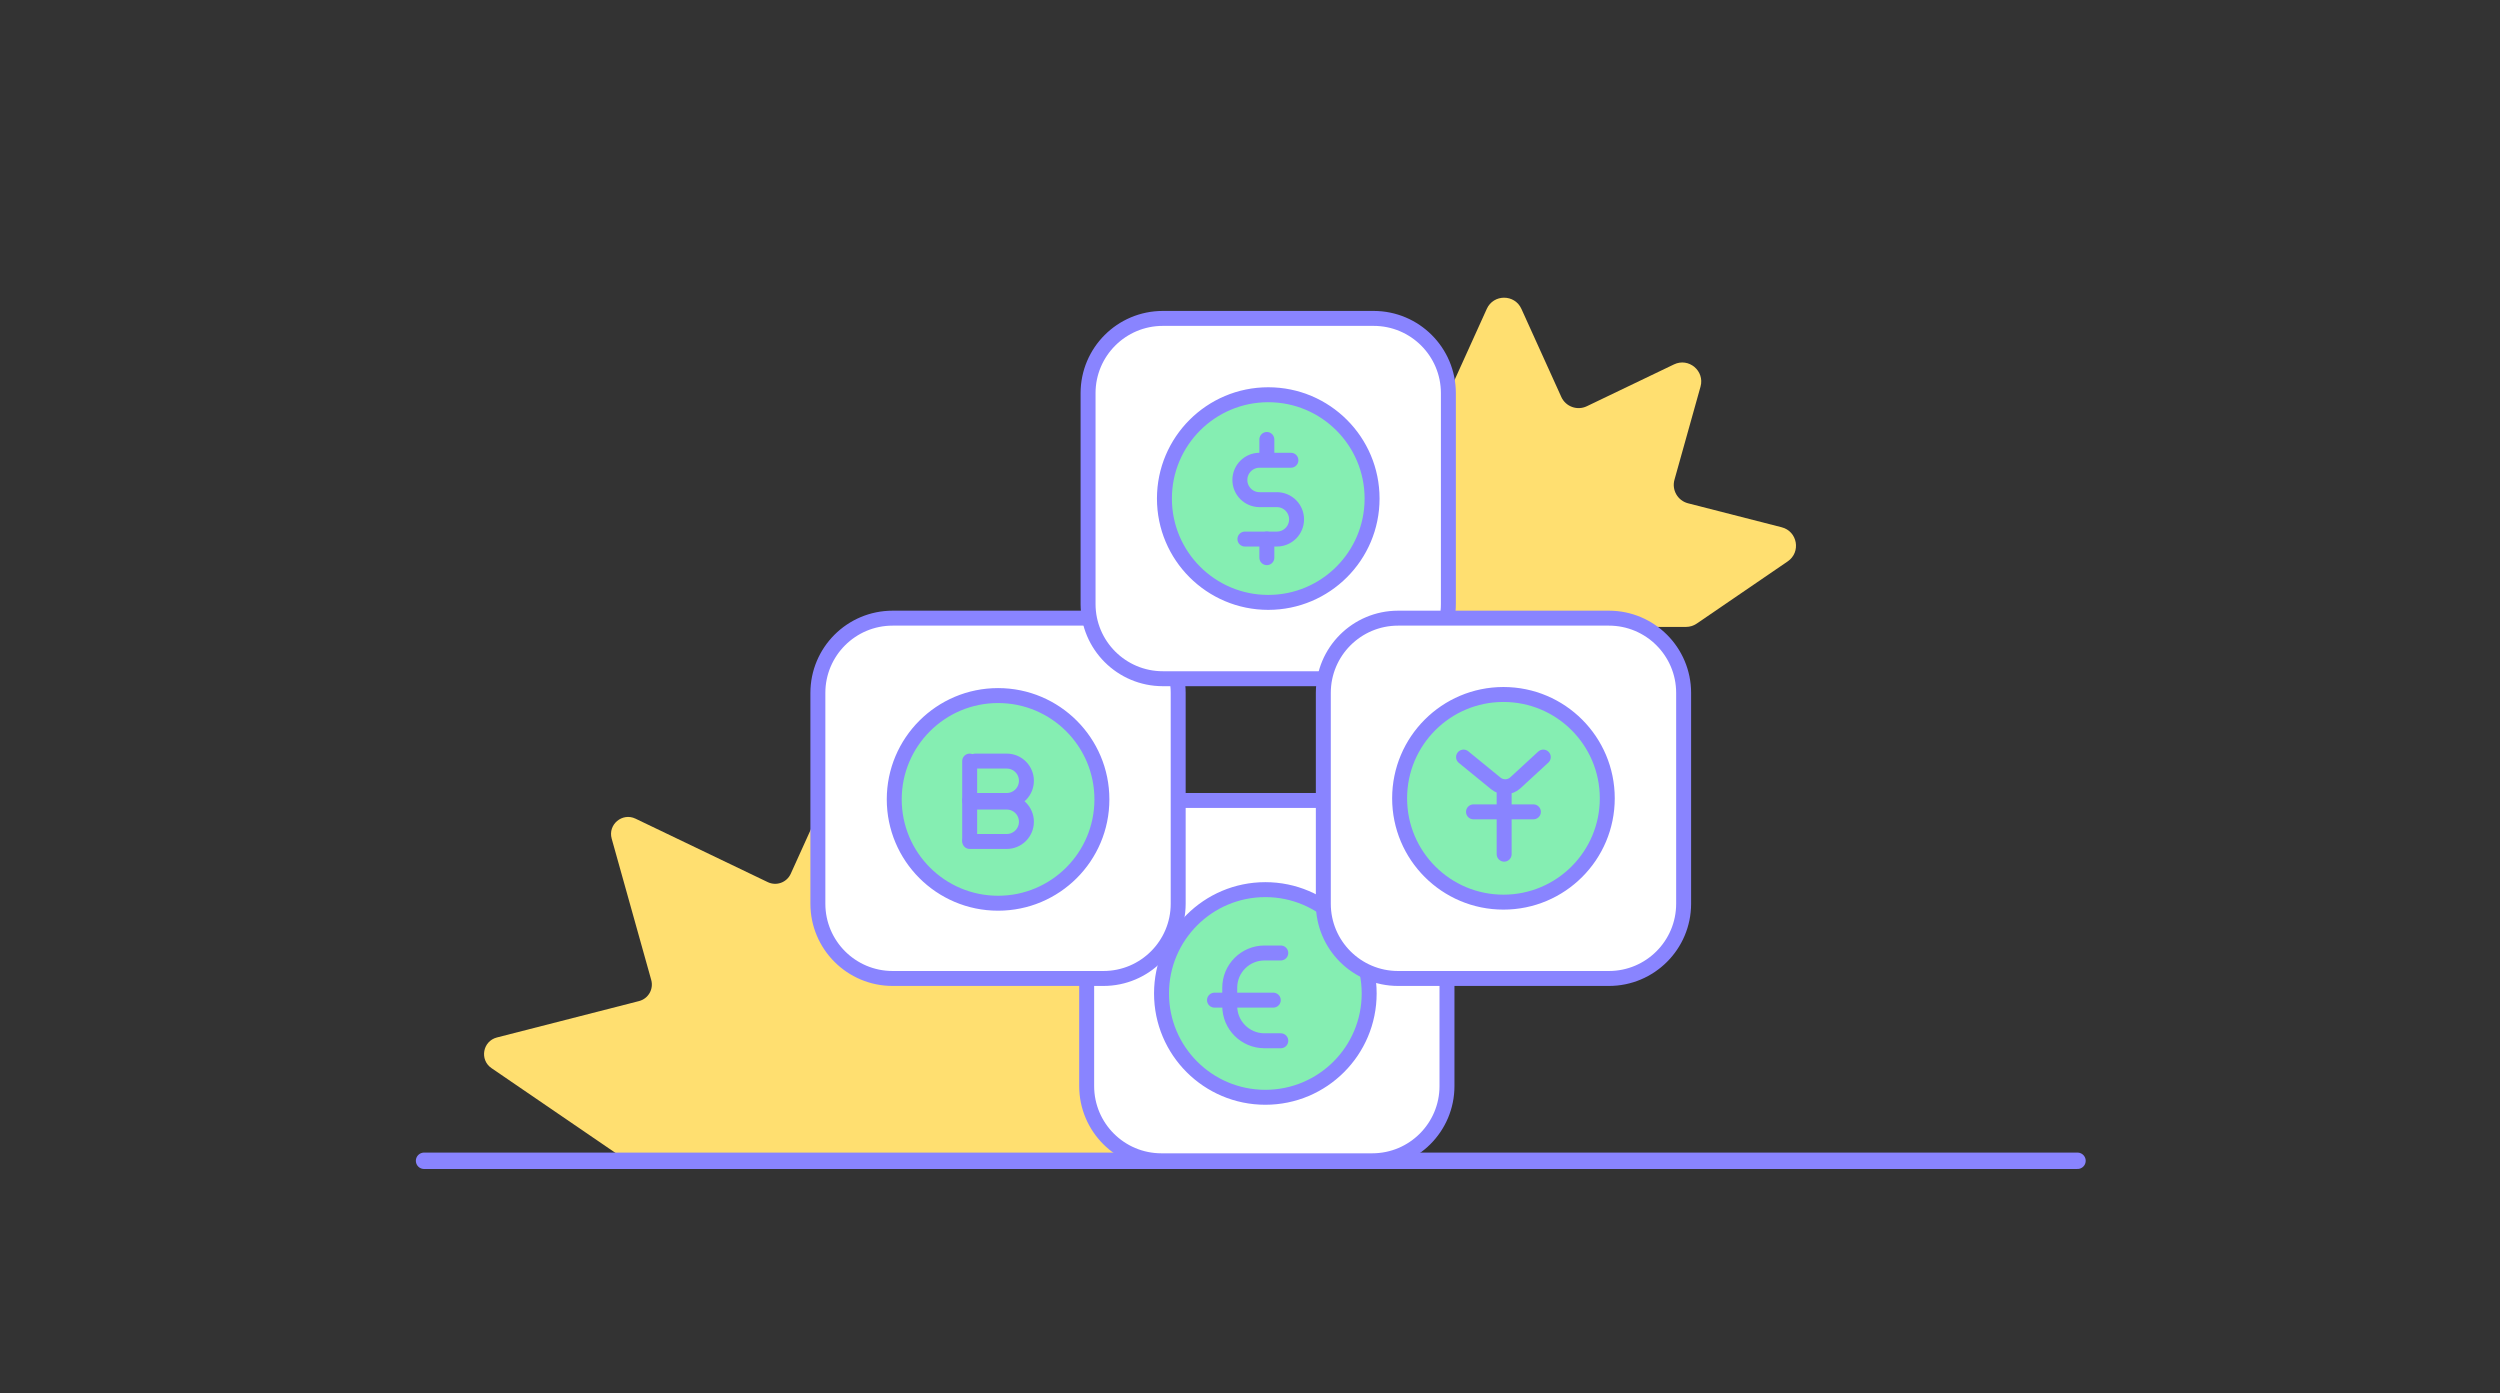 <svg width="305" height="170" viewBox="0 0 305 170" fill="none" xmlns="http://www.w3.org/2000/svg">
<rect x="0" y="0" width="305" height="170" fill="#333333" stroke="none"/>
<path d="M103.853 90.297C104.592 88.665 106.91 88.665 107.65 90.297L115.033 106.6C115.515 107.665 116.779 108.125 117.833 107.62L133.968 99.877C135.584 99.101 137.36 100.592 136.877 102.317L132.053 119.552C131.738 120.678 132.411 121.842 133.543 122.132L150.881 126.572C152.617 127.017 153.019 129.3 151.54 130.312L135.54 141.253C135.193 141.49 134.783 141.616 134.363 141.616H77.139C76.719 141.616 76.309 141.49 75.963 141.253L59.963 130.312C58.483 129.3 58.886 127.017 60.622 126.572L77.959 122.132C79.092 121.842 79.764 120.678 79.449 119.552L74.626 102.317C74.143 100.592 75.919 99.101 77.534 99.877L93.67 107.62C94.724 108.125 95.987 107.665 96.47 106.6L103.853 90.297Z" fill="#FFDF70"/>
<path d="M181.388 37.682C182.21 35.865 184.79 35.865 185.612 37.682L190.478 48.426C191.015 49.611 192.421 50.123 193.594 49.56L204.227 44.457C206.025 43.594 208.001 45.252 207.463 47.172L204.284 58.531C203.934 59.783 204.682 61.079 205.942 61.402L217.368 64.328C219.3 64.823 219.747 67.363 218.102 68.488L207 76.079C206.615 76.343 206.159 76.484 205.692 76.484H161.308C160.841 76.484 160.385 76.343 160 76.079L148.898 68.488C147.253 67.363 147.7 64.823 149.632 64.328L161.058 61.402C162.318 61.079 163.066 59.783 162.716 58.531L159.537 47.172C158.999 45.252 160.975 43.594 162.773 44.457L173.406 49.56C174.579 50.123 175.985 49.611 176.522 48.426L181.388 37.682Z" fill="#FFDF70"/>
<path d="M253.455 141.616L51.734 141.616" stroke="#8984FF" stroke-width="2" stroke-linecap="round"/>
<path d="M132.574 106.777C132.574 101.741 136.657 97.658 141.693 97.658H167.414C172.45 97.658 176.532 101.741 176.532 106.777V132.498C176.532 137.534 172.45 141.616 167.414 141.616H141.693C136.657 141.616 132.574 137.534 132.574 132.498V106.777Z" fill="white" stroke="#8984FF" stroke-width="1.824"/>
<circle cx="154.372" cy="121.202" r="12.667" fill="#85EEB2" stroke="#8984FF" stroke-width="1.824" stroke-linejoin="round"/>
<path d="M155.34 122.017H148.168" stroke="#8984FF" stroke-width="1.824" stroke-linecap="round"/>
<path d="M156.256 116.264H154.266C151.925 116.264 150.028 118.161 150.028 120.501V122.287L150.028 122.734C150.026 125.076 151.924 126.974 154.265 126.974H156.256" stroke="#8984FF" stroke-width="1.824" stroke-linecap="round"/>
<path d="M99.781 84.533C99.781 79.498 103.864 75.415 108.9 75.415H134.621C139.657 75.415 143.739 79.498 143.739 84.533V110.254C143.739 115.29 139.657 119.373 134.621 119.373H108.9C103.864 119.373 99.781 115.29 99.781 110.254V84.533Z" fill="white" stroke="#8984FF" stroke-width="1.824"/>
<path d="M132.744 47.964C132.744 42.928 136.827 38.846 141.863 38.846H167.584C172.619 38.846 176.702 42.928 176.702 47.964V73.685C176.702 78.721 172.619 82.803 167.584 82.803H141.863C136.827 82.803 132.744 78.721 132.744 73.685V47.964Z" fill="white" stroke="#8984FF" stroke-width="1.824"/>
<path d="M161.445 84.533C161.445 79.498 165.528 75.415 170.564 75.415H196.285C201.321 75.415 205.403 79.498 205.403 84.533V110.254C205.403 115.29 201.321 119.373 196.285 119.373H170.564C165.528 119.373 161.445 115.29 161.445 110.254V84.533Z" fill="white" stroke="#8984FF" stroke-width="1.824"/>
<circle cx="154.727" cy="60.825" r="12.667" fill="#85EEB2" stroke="#8984FF" stroke-width="1.824" stroke-linejoin="round"/>
<path d="M154.555 53.615V55.886" stroke="#8984FF" stroke-width="1.824" stroke-linecap="round"/>
<path d="M154.555 65.765V68.036" stroke="#8984FF" stroke-width="1.824" stroke-linecap="round"/>
<path d="M157.491 56.15H153.667C152.34 56.15 151.264 57.227 151.264 58.554V58.554C151.264 59.882 152.34 60.958 153.667 60.958H155.778C157.106 60.958 158.182 62.034 158.182 63.361V63.361C158.182 64.689 157.106 65.765 155.778 65.765H151.879" stroke="#8984FF" stroke-width="1.824" stroke-linecap="round"/>
<circle cx="183.421" cy="97.394" r="12.667" fill="#85EEB2" stroke="#8984FF" stroke-width="1.824" stroke-linejoin="round"/>
<path d="M187.074 99.045H179.767" stroke="#8984FF" stroke-width="1.824" stroke-linecap="round"/>
<path d="M183.506 96.308L183.506 104.21" stroke="#8984FF" stroke-width="1.824" stroke-linecap="round"/>
<circle cx="121.765" cy="97.526" r="12.667" fill="#85EEB2" stroke="#8984FF" stroke-width="1.824" stroke-linejoin="round"/>
<path d="M118.301 92.852L118.301 102.466" stroke="#8984FF" stroke-width="1.824" stroke-linecap="round"/>
<path d="M118.995 92.852H122.819C124.146 92.852 125.223 93.928 125.223 95.255V95.255C125.223 96.583 124.146 97.659 122.819 97.659H118.305" stroke="#8984FF" stroke-width="1.824" stroke-linecap="round"/>
<path d="M118.995 97.852H122.819C124.146 97.852 125.223 98.928 125.223 100.255V100.255C125.223 101.583 124.146 102.659 122.819 102.659H118.305" stroke="#8984FF" stroke-width="1.824" stroke-linecap="round"/>
<path d="M178.553 92.364L182.485 95.573C183.188 96.147 184.206 96.116 184.873 95.502L188.281 92.364" stroke="#8984FF" stroke-width="1.824" stroke-linecap="round"/>
</svg>